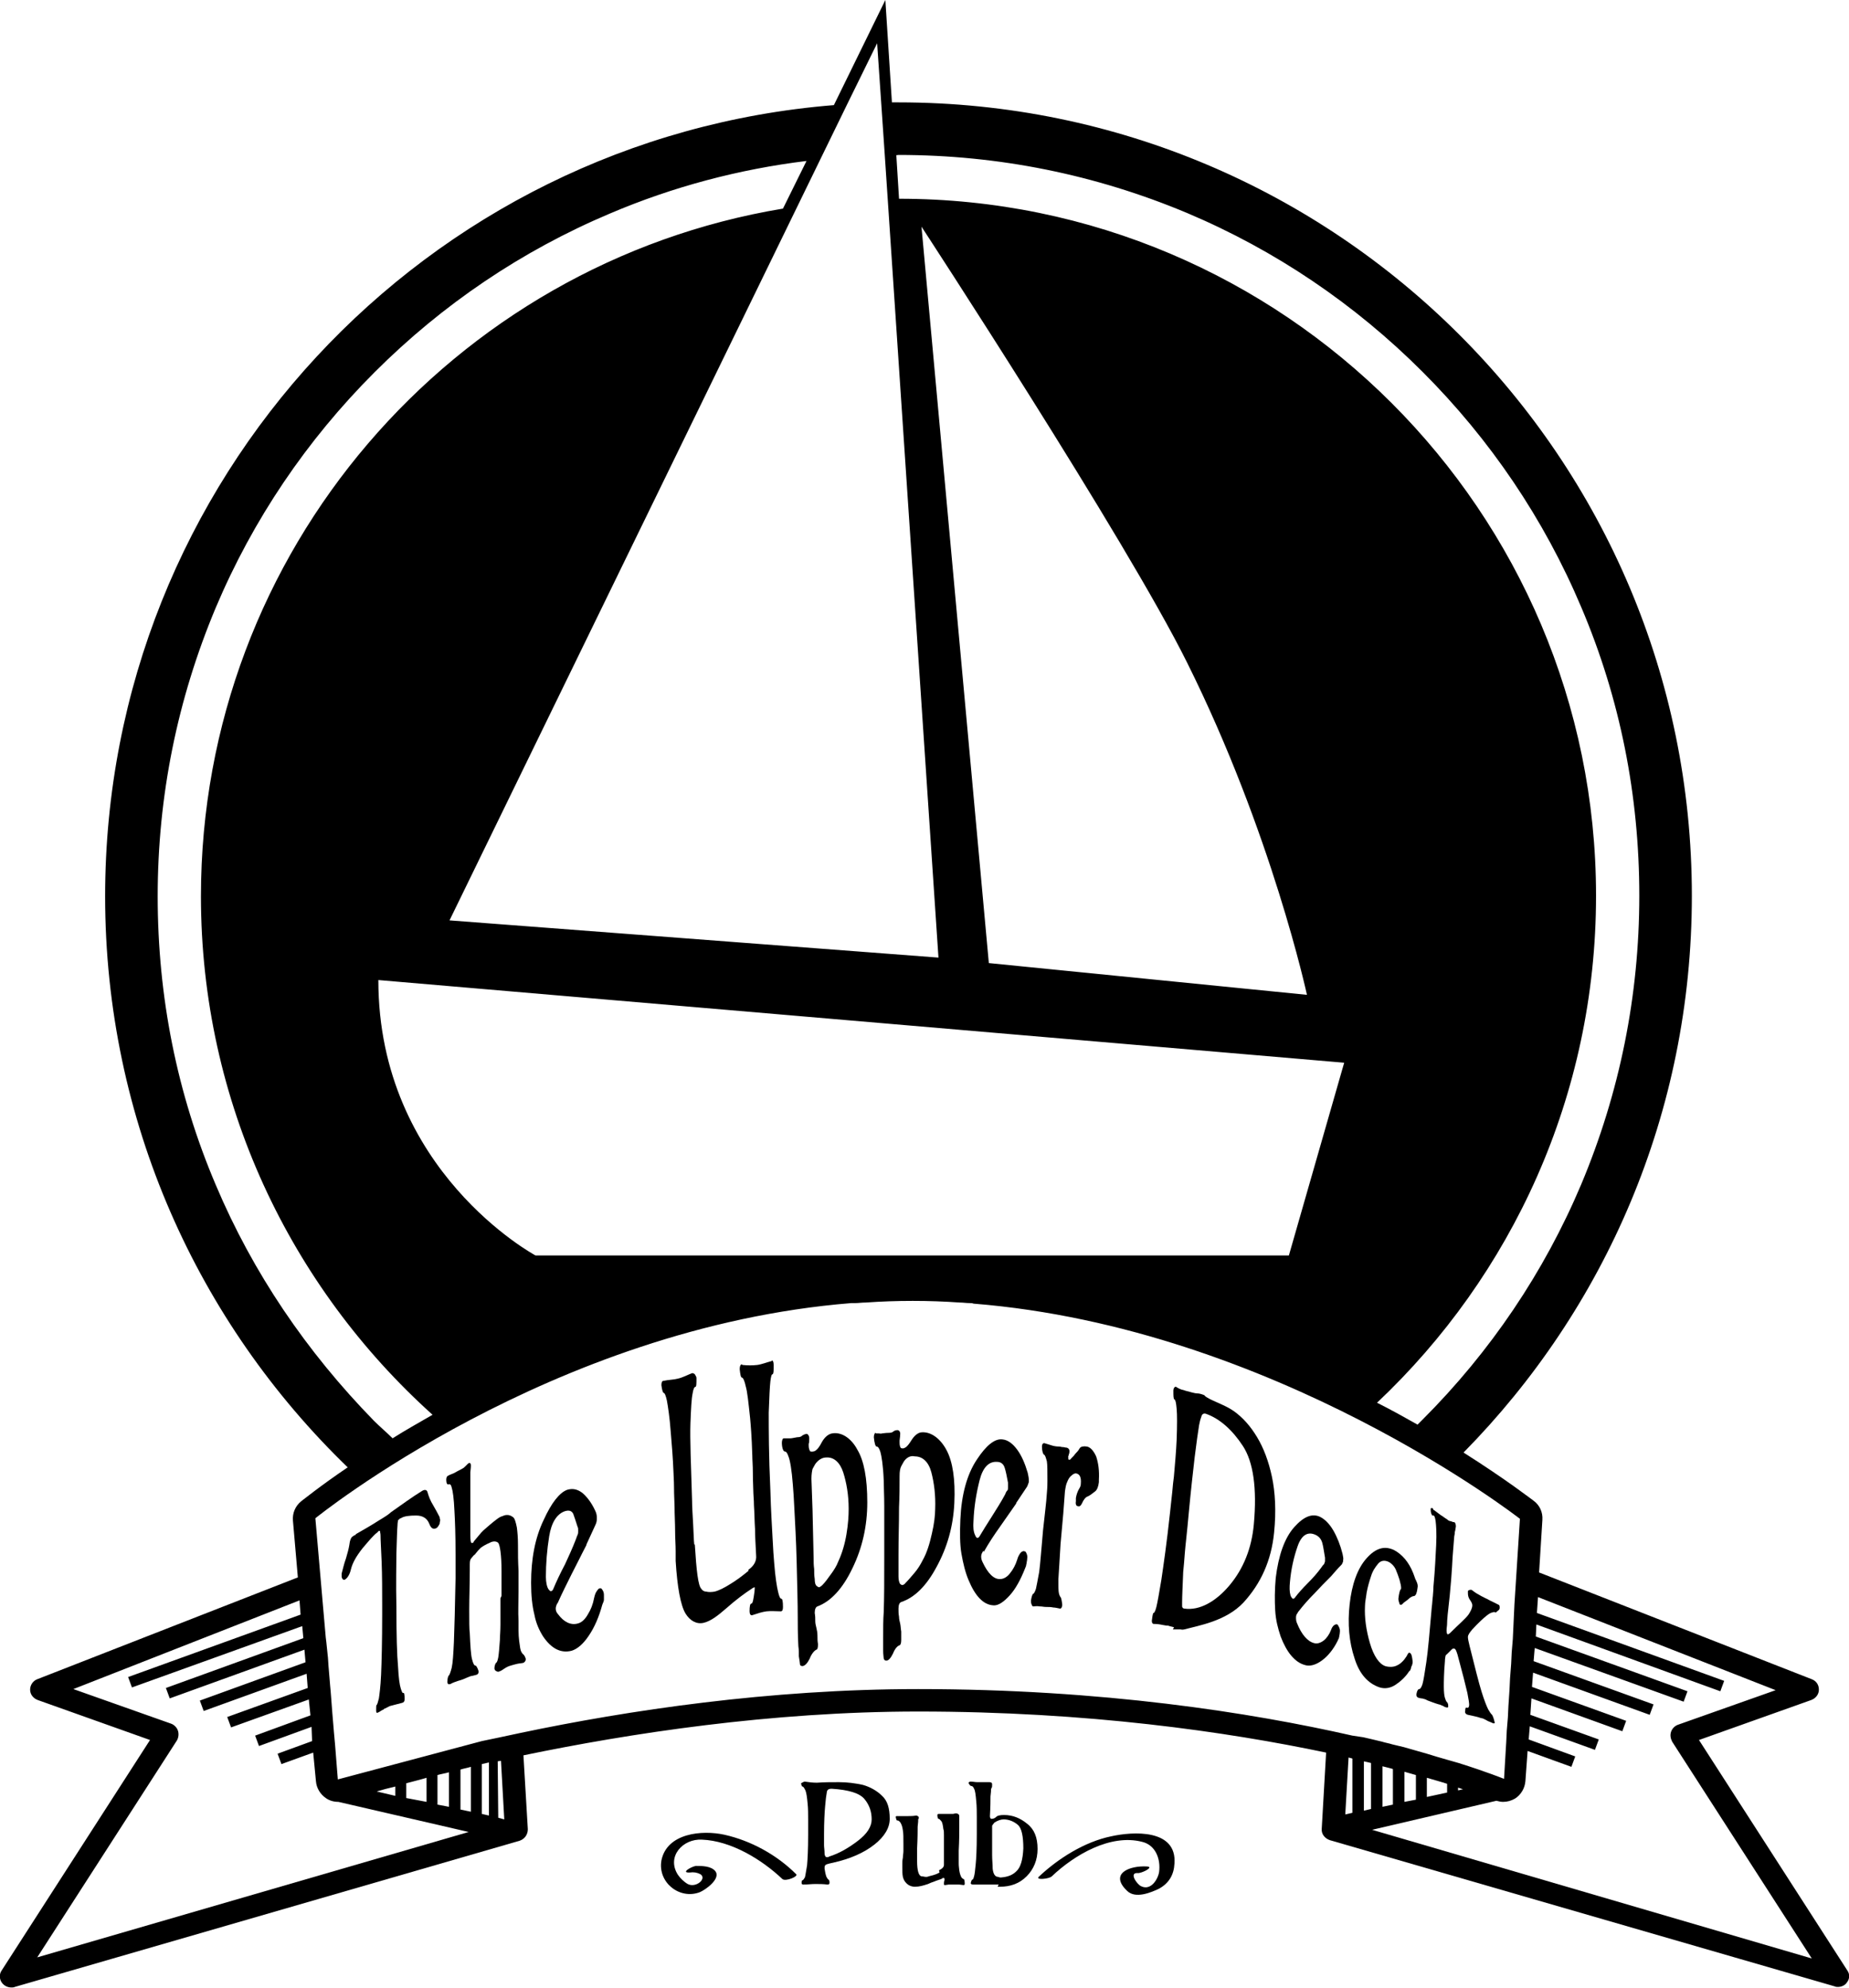 <?xml version="1.0" encoding="utf-8"?>
<!-- Generator: Adobe Illustrator 27.3.1, SVG Export Plug-In . SVG Version: 6.00 Build 0)  -->
<svg version="1.1" id="Capa_1" xmlns="http://www.w3.org/2000/svg" xmlns:xlink="http://www.w3.org/1999/xlink" x="0px" y="0px"
	 viewBox="0 0 337.7 363.1" style="enable-background:new 0 0 337.7 363.1;" xml:space="preserve">
<g>
	<g>
		<path d="M147,325.4c0.7,0.1,1.4,0.2,2.2,0.2c1.3-0.1,2.6-0.1,4-0.1c1.6,0,3,0.2,4.4,0.5c1.4,0.4,2.6,1.1,3.5,2
			c1,0.9,1.4,2.3,1.4,4.2c0,1.6-0.9,3.2-2.8,4.7c-1.9,1.5-4.4,2.6-7.5,3.3c-0.5,0.1-0.9,0.2-1.2,0.3c-0.3,0.1-0.4,0.3-0.4,0.6
			c0,0,0,0.1,0,0.1c0,0.1,0,0.1,0,0.1c0.1,0.7,0.2,1.1,0.3,1.4c0.1,0.2,0.2,0.4,0.3,0.5c0,0,0.1,0.1,0.1,0.1c0.1,0,0.1,0.1,0.1,0.1
			c0.1,0.1,0.1,0.3,0.1,0.5c0,0.2-0.1,0.3-0.4,0.3c-0.7-0.1-1.5-0.1-2.2-0.1c-0.7,0-1.4,0.1-2.2,0.1c-0.2,0-0.3-0.1-0.3-0.3
			c0-0.4,0.1-0.5,0.2-0.5c0.1,0,0.2-0.2,0.4-0.5c0.1-0.3,0.2-1.1,0.4-2.2c0.1-1.1,0.2-3,0.2-5.6c0-0.3,0-0.8,0-1.5
			c0-0.5,0-0.9,0-1.2c0-1.1,0-2.1-0.1-3c-0.1-1.1-0.2-1.9-0.4-2.4c-0.2-0.4-0.3-0.6-0.5-0.7c-0.2,0-0.2-0.2-0.3-0.6
			C146.7,325.5,146.8,325.4,147,325.4L147,325.4z M151.9,326.7c-0.4,0-0.6,0.1-0.7,0.2c-0.1,0.1-0.2,0.3-0.2,0.5
			c-0.1,0.5-0.2,1.3-0.3,2.5c-0.1,1.1-0.2,2.9-0.2,5.2v1.9c0,0.4,0.1,0.9,0.1,1.6c0,0.2,0.1,0.4,0.2,0.5c0,0.1,0.1,0.1,0.3,0.1
			c0.1,0,0.2,0,0.3-0.1c1.9-0.6,3.6-1.6,5.3-2.9c1.7-1.3,2.5-2.6,2.5-3.9c0-1.4-0.4-2.6-1.3-3.7C157,327.5,155,326.9,151.9,326.7
			L151.9,326.7z"/>
		<path d="M171.5,341.6c0.6-0.3,0.9-0.6,0.9-1v-1.1c0-0.2,0-0.6,0-1.1c0-0.1,0-0.3,0-0.5c0-1.3,0-2.2,0-2.7c0-0.5,0-0.9-0.1-1.1
			c-0.1-0.8-0.2-1.3-0.4-1.5c-0.2-0.2-0.3-0.4-0.5-0.4c-0.1,0-0.2-0.3-0.2-0.7c0-0.1,0.1-0.2,0.2-0.2c0.3,0,0.7,0,1,0h1
			c0.2,0,0.4,0,0.6,0c0.2,0,0.4-0.1,0.6-0.1c0.2,0,0.4,0.1,0.5,0.2c0.1,0.1,0.1,0.3,0.1,0.4c0,0.2,0,0.3,0,0.4c0,0.1,0,0.2,0,0.3
			c0,0.5,0,1,0,1.5c0,0.8,0,2.1-0.1,4c0,1.1,0,1.9,0,2.4c0,0.5,0.1,1,0.1,1.2c0.1,0.7,0.3,1.1,0.4,1.3c0.2,0.2,0.3,0.3,0.4,0.3
			c0.1,0,0.2,0.3,0.2,0.9c0,0.1-0.1,0.2-0.2,0.2c-0.2,0-0.6-0.1-1-0.1c-0.3,0-0.6,0-1,0c-0.3,0-0.6,0-0.7,0l-0.7,0.1
			c-0.2,0-0.2-0.1-0.2-0.2c0-0.2,0-0.4,0.1-0.7c0,0,0,0,0-0.1v-0.1c0-0.2-0.1-0.2-0.2-0.2c-0.1,0-0.2,0-0.2,0.1
			c-0.4,0.2-0.9,0.3-1.6,0.6c-0.3,0.1-0.6,0.2-1,0.4c-0.9,0.3-1.6,0.5-2.4,0.5c-0.7,0-1.3-0.3-1.7-0.8c-0.2-0.2-0.4-0.6-0.5-1
			c-0.1-0.5-0.1-1.1-0.1-1.8v-0.3v-0.3c0-0.3,0-0.6,0.1-1.1c0-0.4,0.1-0.8,0.1-1.2c0-0.2,0-0.5,0-0.7c0-0.3,0-0.6,0-0.6
			c0-1.1,0-2-0.1-2.5c-0.1-0.8-0.3-1.2-0.5-1.5c-0.2-0.2-0.3-0.3-0.5-0.3c-0.2,0-0.2-0.2-0.3-0.6c0-0.2,0.1-0.2,0.2-0.2
			c0,0,0.1,0,0.2,0c0.2,0,0.3,0,0.4,0c0,0,0.1,0,0.2,0c0.1,0,0.2,0,0.3,0c0.1,0,0.2,0,0.3,0c0.4,0,0.6,0,0.7,0c0.4,0,0.9,0,1.4-0.1
			c0.1,0,0.2,0,0.3,0.1c0.1,0.1,0.2,0.1,0.2,0.2c0,0.2,0,0.3,0,0.3c-0.1,0-0.1,0-0.1,0.1c0,0.2,0,0.6-0.1,1.3c0,0.7,0,2-0.1,4
			c0,0.7,0,1.3,0,1.9v0.4h0c0,1.8,0.3,2.7,0.8,2.8c0.3,0,0.6,0.1,0.7,0.1c0,0,0.1,0,0.2,0c0,0,0.1,0,0.1,0c0.3-0.1,0.7-0.2,1.1-0.3
			c0.3-0.1,0.7-0.2,1.2-0.5L171.5,341.6z"/>
		<path d="M182.4,344.2c0,0-0.2,0-0.4,0c-0.2,0-0.3,0-0.4,0c-0.1,0-0.2,0-0.4,0c-0.2,0-0.3,0-0.3,0c-0.1,0-0.3,0-0.4,0
			c-0.3,0-0.5,0-0.6,0c-0.5,0-0.8,0-1.1,0c-0.3,0-0.5,0-0.7,0c-0.1,0-0.3,0-0.4,0c-0.2,0-0.4-0.1-0.4-0.2c0,0,0-0.1,0-0.1
			c0.1-0.4,0.2-0.6,0.3-0.6c0.1,0,0.2-0.2,0.3-0.6c0.1-0.3,0.2-1.1,0.3-2.2c0.1-1,0.2-2.8,0.2-5.5c0-0.3,0-0.9,0-1.7
			c0-0.6,0-1,0-1.3c0-1.1,0-2.1-0.1-3c-0.1-1.2-0.2-2-0.4-2.3c-0.1-0.3-0.3-0.5-0.5-0.5c-0.2,0-0.3-0.2-0.5-0.5c0-0.1,0-0.2,0.1-0.2
			c0.1-0.1,0.2-0.1,0.3-0.1c0.4,0,0.8,0.1,1.2,0.1h1.2c0.2,0,0.4,0,0.5,0c0.1,0,0.3,0,0.5,0c0.3,0,0.5,0.1,0.5,0.4
			c0,0.4,0,0.6-0.1,0.6c0,0,0,0.1-0.1,0.3c0,0.2,0,0.6-0.1,1.3c0,0.7,0,1.8-0.1,3.6c0,0.3,0.1,0.5,0.3,0.5c0.4,0,0.7-0.2,0.9-0.4
			c0.2-0.2,0.7-0.3,1.4-0.3c1.6,0,3,0.6,4.2,1.6c1.3,1,1.9,2.5,1.9,4.6c0,2-0.7,3.7-2,5c-1.3,1.3-2.9,1.9-4.9,1.9h-0.4L182.4,344.2
			L182.4,344.2z M181.2,333.5c0,0,0,0.1,0,0.1c0,0.1,0,0.2,0,0.2v0.5v0.5c0,0.3,0,0.8,0,1.4c0,0.9,0,1.8,0,2.6
			c0,0.9,0.1,1.7,0.1,2.5c0.1,0.9,0.4,1.5,1,1.5l0.3,0.1c0.1,0,0.2,0,0.3,0c1.1-0.1,2-0.4,2.7-1.1c0.8-0.7,1.2-2.1,1.3-4.2
			c0-2.2-0.3-3.7-1-4.3c-0.7-0.6-1.6-1-2.6-1c-0.5,0-1.1,0.2-1.7,0.6C181.3,333.3,181.2,333.4,181.2,333.5z"/>
	</g>
	<g>
		<path d="M132.3,335.1c-4.1-0.9-10.5-0.3-11.5,4.7c-0.7,4,3.3,7.2,7,5.8c1-0.4,4-2.5,2.8-3.9c-0.8-0.9-2.4-0.9-3.5-0.9
			c-0.8,0.1-2.9,1.3-1.1,1.2c0.7-0.1,1.3,0,1.9,0.3c1.3,0.8-0.8,2.6-2.3,1.8c-0.7-0.4-1.4-1.1-1.8-1.7c-2.1-3.3,0.9-6.6,4.4-6.4
			c5.3,0.2,10.9,3.6,14.7,7.2c0.6,0.5,3-0.5,2.5-0.9C141.9,338.8,137.2,336.2,132.3,335.1z"/>
		<path d="M202.9,335.4c-4.8,1-9.6,4-13.2,7.4c-0.6,0.6,1.9,0.4,2.4-0.1c4.1-3.9,10.7-7.8,16.5-6.3c2.5,0.6,3.4,3.2,3.1,5.5
			c-0.2,1.3-1.5,3.5-3.3,2.6c-0.7-0.3-2.3-2.5-0.6-2.4c0.6,0.1,3.1-1.1,1.7-1.2c-3.2-0.2-7,1.3-3.6,4.5c1.5,1.4,4.2,0.3,5.7-0.4
			c1.9-1,2.8-2.6,2.9-4.6C215,334,206.9,334.5,202.9,335.4z"/>
	</g>
	<g>
		<g>
			<path d="M65,280.2c1.4-0.8,2.8-1.6,4.2-2.5c1-0.6,1.8-1.1,2.2-1.5c2-1.4,3.9-2.8,5.7-3.9c0.5-0.3,0.9-0.2,1,0.3
				c0.2,0.7,0.5,1.5,1,2.3c0.4,0.7,0.8,1.4,1.2,2.2c0,0,0,0,0,0.1c0,0.2,0.1,0.3,0.1,0.4c0,0.2-0.1,0.4-0.1,0.7
				c-0.2,0.4-0.4,0.7-0.6,0.8c-0.6,0.3-1,0-1.3-0.8c-0.4-1-1.2-1.5-2.4-1.5c-1.2,0-2.2,0.1-2.8,0.5c0,0-0.1,0-0.2,0.1
				c-0.1,0-0.1,0.1-0.1,0.1c-0.1,0.1-0.2,0.1-0.2,0.2c0,0.1-0.1,0.4-0.1,0.9c-0.1,1-0.1,2.7-0.2,5.1c0,2.1-0.1,5.3,0,9.8
				c0,5.1,0.1,8.8,0.3,10.9c0.1,2.1,0.3,3.4,0.5,4c0.2,0.6,0.3,0.9,0.5,0.8c0.1-0.1,0.2,0.3,0.2,1.1c0,0.4-0.1,0.6-0.4,0.7
				c-0.7,0.2-1.6,0.4-2.3,0.6c-0.2,0.1-0.6,0.3-1,0.5c-0.1,0-0.1,0-0.1,0.1c-0.5,0.2-0.8,0.5-1.1,0.6c-0.2,0.1-0.3,0-0.3-0.4
				c0-0.6,0-1,0.1-1c0.1-0.1,0.2-0.4,0.4-1.2c0.1-0.7,0.3-2.1,0.4-4.3c0.1-2.3,0.2-6,0.2-11c0-0.4,0-1.1,0-1.9c0-2.5,0-5.2-0.1-7.8
				c-0.1-2.4-0.2-4-0.2-4.8c0-0.3-0.1-0.6-0.1-0.8c0,0-0.1,0-0.2,0c0,0-0.1,0-0.1,0.1c-0.1,0.1-0.1,0.1-0.2,0.2
				c-0.7,0.5-1.6,1.6-2.7,2.9c-1.1,1.4-1.8,2.6-2.1,3.8c-0.2,0.9-0.6,1.6-1.1,1.9c0,0,0,0,0,0c-0.2,0.1-0.4,0-0.5-0.2
				c-0.1-0.2-0.1-0.3-0.1-0.4c0-0.2,0-0.3,0-0.5c0.2-0.7,0.4-1.7,0.8-2.8c0.3-1,0.5-1.8,0.6-2.4c0.1-0.9,0.3-1.3,0.5-1.5
				c0.3-0.2,0.4-0.3,0.7-0.4c0,0,0,0,0,0c0,0,0,0,0,0C65,280.1,65,280.2,65,280.2z"/>
			<path d="M91.6,291.4C91.6,291.4,91.6,291.4,91.6,291.4C91.6,291.4,91.6,291.4,91.6,291.4C91.6,291.4,91.6,291.3,91.6,291.4
				C91.6,291.3,91.6,291.3,91.6,291.4c0-0.2,0-0.2,0-0.2c0,0,0,0,0,0c0-0.2,0-0.2,0-0.4c0-0.2,0-0.3,0-0.4c0-0.9,0-2,0-3.4
				c0-3.1-0.3-4.8-0.6-5.2c-0.3-0.3-0.9-0.4-1.6,0c-0.7,0.3-1.2,0.6-1.6,0.9c-0.3,0.3-0.6,0.6-0.9,1c-0.1,0.2-0.3,0.3-0.4,0.4
				c-0.2,0.2-0.3,0.4-0.5,0.6c-0.2,0.3-0.2,0.7-0.2,1.4c0,0.1,0,0.2,0,0.3c0,0.1,0,0.2,0,0.3c0,2.8-0.1,5.2-0.1,7.2
				c0,2.2,0,3.7,0.1,4.4c0.1,2.3,0.2,3.9,0.4,4.7c0.2,0.8,0.4,1.2,0.6,1.2c0.2,0,0.4,0.4,0.6,1c0,0.1,0,0.1,0,0.1c0,0.1,0,0.1,0,0.1
				c0,0.2-0.1,0.4-0.4,0.5c-0.1,0-0.3,0.1-0.4,0.1c-0.3,0.1-0.6,0.1-0.8,0.2c-0.3,0.1-0.7,0.3-1.2,0.5c-0.5,0.2-1,0.3-1.2,0.4
				c-0.3,0.1-0.6,0.2-0.8,0.3c-0.2,0.1-0.3,0.2-0.5,0.2c-0.2,0.1-0.4-0.1-0.4-0.4c0-0.7,0.2-1.2,0.3-1.2c0.1-0.1,0.3-0.6,0.5-1.4
				c0.2-0.9,0.3-2.5,0.4-4.7c0.1-2.5,0.2-6.4,0.3-11.6c0-0.8,0-1.6,0-2.4c0-1.1,0-1.8,0-2c0-3.6-0.1-6.2-0.2-7.9
				c-0.1-2.3-0.3-3.7-0.5-4.3c-0.1-0.5-0.3-0.7-0.6-0.6c-0.2,0.1-0.4-0.2-0.4-0.8c0-0.4,0.1-0.7,0.4-0.8c0.3-0.2,0.8-0.3,1.3-0.6
				c0.5-0.3,0.8-0.4,1.3-0.7c0.2-0.1,0.4-0.3,0.5-0.4c0.1-0.1,0.3-0.3,0.5-0.5c0.3-0.2,0.5-0.1,0.5,0.4c0,0.5-0.1,1-0.1,1.2
				c0,0.1,0,0.4,0,0.7c0,0.9,0,1.9,0,2.8c0,0.8,0,2,0,3.5c0,2,0,3.6,0,4.5c0,0.9,0.1,1.4,0.2,1.4c0,0,0.1,0,0.1,0c0.1,0,0.1,0,0.1,0
				c0.1,0,0.2-0.1,0.2-0.2c0.2-0.3,0.5-0.6,0.9-1.1c0.3-0.4,0.6-0.7,0.9-1c0.8-0.7,1.6-1.4,2.4-2c0.4-0.3,0.7-0.5,1.1-0.6
				c0.4-0.2,0.7-0.2,0.8-0.2c0.4,0,0.7,0.1,1.1,0.4c0.3,0.2,0.5,0.9,0.7,1.9c0.1,0.8,0.2,1.8,0.2,3.2c0,1.9,0,2.8,0.1,4.7
				c0,0.4,0,0.5,0,0.9c0,0.3,0,0.5,0,0.8c0,0.4,0,0.5,0,0.9c0,0.5,0,0.8,0,0.9c0,0.1,0,0.1,0,0.2c0,0.1,0,0.1,0,0.1c0,0,0,0,0,0
				c0,1.9-0.1,3.7,0,5.3c0,0.3,0,0.6,0,1.1c0,0.4,0,0.6,0,0.7c0,1.4,0.2,2.5,0.3,3.2c0.1,0.6,0.3,0.9,0.5,1.1
				c0.2,0.1,0.4,0.5,0.5,0.8c0.1,0.4-0.2,0.7-0.4,0.8c-0.4,0.1-0.8,0.1-1.2,0.2c-0.5,0.1-0.7,0.2-1.1,0.3c-0.4,0.1-0.8,0.3-1.1,0.5
				c-0.3,0.2-0.7,0.5-1.1,0.6c-0.1,0.1-0.3,0-0.5-0.1c-0.2-0.1-0.3-0.3-0.3-0.5c0-0.5,0.2-0.9,0.3-1c0.2-0.1,0.3-0.5,0.4-1
				c0.1-0.6,0.2-1.7,0.3-3.2c0-0.7,0.1-1.6,0.1-2.8c0-1.2,0-2.8,0-4.8C91.6,291.5,91.6,291.5,91.6,291.4z"/>
			<path d="M101.8,292.8c-0.2,0.4-0.3,0.7-0.3,1c0,0.3,0.1,0.7,0.4,1c1.1,1.5,2.4,2.1,3.7,1.7c0.7-0.2,1.3-0.8,1.8-1.7
				c0.5-0.8,0.9-1.8,1.1-2.9c0.1-0.4,0.2-0.9,0.5-1.3c0.2-0.3,0.4-0.5,0.5-0.5c0.1,0,0.2,0,0.3,0c0.2,0.2,0.5,0.6,0.5,1.2
				c0,0.3,0,0.6,0,0.8c0,0.1,0,0.3-0.1,0.5c-0.1,0.2-0.1,0.3-0.2,0.5c-0.6,2.2-1.4,4.1-2.5,5.7c-1,1.5-2.1,2.4-3.1,2.7
				c-2,0.5-3.7-0.4-5.2-2.6c-0.7-1.1-1.3-2.4-1.6-4c-0.4-1.6-0.6-3.5-0.6-5.8c0-4.3,0.7-8.2,2.3-11.5c1.4-3.1,2.9-5,4.3-5.5
				c1-0.3,1.9-0.1,2.8,0.6c0.8,0.7,1.6,1.7,2.3,3.2c0.2,0.4,0.3,0.8,0.3,1.2c0,0.1,0,0.1,0,0.2c0,0.1,0,0.1,0,0.2
				c0,0.3-0.1,0.7-0.2,0.9c-0.7,1.5-1,2.2-1.7,3.7c0,0,0,0,0,0.1c-1.1,2.1-1.6,3.2-2.7,5.3c-0.9,1.8-1.8,3.6-2.6,5.4
				C101.8,292.7,101.8,292.7,101.8,292.8z M105.2,281.1c0.1-0.3,0.2-0.6,0.3-0.8c0.1-0.2,0.1-0.4,0.1-0.7c0-0.3,0-0.6-0.1-0.7
				c-0.3-1-0.6-1.8-0.8-2.4c-0.3-0.6-0.8-0.7-1.5-0.5c-1.5,0.5-2.5,2.1-2.9,4.6c-0.4,2.5-0.6,5-0.6,7.4c0,1,0.2,1.9,0.5,2.3
				c0.2,0.2,0.3,0.4,0.5,0.3c0.1,0,0.3-0.2,0.4-0.5c0.5-1.2,1.2-2.7,2.1-4.4C103.8,284.4,104.5,282.9,105.2,281.1
				C105.1,281.2,105.1,281.1,105.2,281.1z"/>
			<path d="M136.7,286.7c1-0.7,1.5-1.6,1.4-2.6c-0.1-2-0.2-3.6-0.2-4.8c-0.1-1.5-0.1-3-0.2-4.4c0-1-0.1-1.7-0.1-2.1
				c0-0.8-0.1-2.1-0.1-3.9c0-1.3-0.1-2.3-0.1-3.1c-0.1-3.4-0.3-5.7-0.4-6.8c-0.3-2.8-0.5-4.8-0.8-5.8c-0.2-1-0.5-1.6-0.7-1.6
				c-0.2,0-0.3-0.6-0.4-1.5c0-0.5,0.1-0.8,0.3-0.9c0,0,0,0,0.1,0c0,0,0,0,0.1,0.1c1,0.1,1.8,0.1,2.7,0c0.8-0.1,1.8-0.5,2.6-0.7
				c0,0,0.1-0.1,0.1-0.1c0.1-0.1,0.3,0.2,0.3,0.8c0,1.1,0,1.6-0.2,1.7c-0.2,0-0.3,0.5-0.4,1.3c-0.1,0.9-0.2,2.8-0.3,5.7
				c0,3,0,7.8,0.3,14.2c0.1,3.8,0.3,6.7,0.4,8.7c0.1,2,0.2,3.5,0.3,4.6c0.2,2.6,0.5,4.4,0.7,5.2c0.2,0.9,0.4,1.3,0.6,1.3
				c0.2,0,0.3,0.5,0.3,1.5c0,0.5-0.1,0.8-0.4,0.8c-0.8,0-1.8-0.1-2.6,0c-0.8,0.1-1.7,0.4-2.6,0.7c-0.3,0.1-0.5-0.2-0.5-0.7
				c0-0.9,0.1-1.4,0.3-1.4c0.3,0,0.4-0.8,0.6-2.2c0-0.3,0.1-0.8,0-0.8c0,0-0.3,0.1-0.4,0.2c-1.4,0.9-3,2.1-4.7,3.6
				c-1.6,1.4-2.9,2.4-4.2,2.7c-1.3,0.3-2.5-0.4-3.3-1.7c-0.9-1.5-1.5-4.8-1.8-9.6c0-0.4,0-0.5,0-0.9c0-0.4,0-0.5,0-0.9c0,0,0,0,0,0
				c0-1.1-0.1-2.4-0.1-3.7c0-1.4-0.1-2.9-0.1-4.4c0-0.7-0.1-2-0.1-3.6c0-1.2-0.1-2.2-0.1-2.8c-0.1-2.5-0.3-5-0.5-7.3
				c-0.2-2.7-0.5-4.6-0.7-5.7c-0.2-0.9-0.4-1.4-0.6-1.4c-0.1,0-0.3-0.5-0.4-1.4c0-0.5,0.1-0.8,0.4-0.8c0.9-0.2,1.9-0.2,2.6-0.4
				c0.9-0.2,1.8-0.7,2.6-1c0.1,0,0.3,0,0.5,0.2c0.2,0.3,0.3,0.5,0.3,0.7c0,1,0,1.6-0.2,1.6c-0.2,0-0.4,0.5-0.5,1.2
				c-0.2,0.9-0.3,2.8-0.4,5.5c-0.1,2.8,0.1,7.6,0.3,14.1c0,1.1,0.1,2.5,0.2,4.4c0.1,1.7,0.1,2.8,0.2,3.6c0,0,0,0,0.1,0
				c0.3,4.8,0.6,7.5,1.2,8.1c0.2,0.3,0.5,0.5,0.9,0.5c0.4,0.1,0.9,0.1,1.5,0c0.8-0.2,1.8-0.7,2.9-1.4c1-0.6,2.1-1.4,3.3-2.4
				C136.7,286.6,136.7,286.6,136.7,286.7z"/>
			<path d="M149,264.9c0.3-0.2,0.7-0.7,1.1-1.5c0.5-0.9,1.2-1.5,1.9-1.6c1.7-0.3,3.5,0.9,4.6,3c1.2,2,1.8,5.2,1.8,9.6
				c0,4.3-0.9,8.3-2.7,12c-1.8,3.8-4,6.1-6.4,7c-0.3,0.1-0.5,0.5-0.5,1.2c0.1,0.6,0.1,0.9,0.1,1.5c0,0.4,0.1,0.8,0.2,1.2
				c0.1,0.4,0.2,0.9,0.2,1.5c0,0.6,0,0.9,0.1,1.5c0,0.6-0.1,1-0.3,1c-0.4,0.2-0.9,0.8-1.2,1.6c-0.4,0.8-0.8,1.3-1.3,1.4
				c-0.3,0-0.5-0.1-0.5-0.4c0-0.2-0.1-0.7-0.2-1.4c0-0.1,0-0.4,0-0.9c0-0.4-0.1-0.8-0.1-1.2c-0.1-2-0.1-3.6-0.1-4.9
				c0-2.6-0.1-6.1-0.2-10.3c-0.1-4.1-0.3-7.2-0.4-9.3c-0.1-2.1-0.2-3.7-0.3-4.8c-0.2-2.6-0.5-4.4-0.8-5.1c-0.2-0.6-0.4-0.9-0.7-0.9
				c-0.2,0-0.5-0.6-0.5-1.6c0-0.5,0.2-0.8,0.3-0.8c0,0,0.1,0,0.1,0c0.1,0,0.2,0,0.4,0c0.3,0,0.5,0,0.8,0c0.2,0,0.6-0.1,1.2-0.2
				c0.4,0,0.7-0.1,0.8-0.2c0.1-0.1,0.4-0.3,0.8-0.4c0.3-0.1,0.6,0.3,0.6,0.8c0,0.4,0,0.8-0.1,1c0,0.1,0,0.3,0,0.4
				c0,0.5,0.2,0.9,0.3,1C148.6,265.2,148.9,265,149,264.9C149,264.9,149,264.9,149,264.9z M148.9,267.4c-0.1,0.2-0.3,0.5-0.5,0.9
				c-0.1,0.4-0.2,1-0.2,1.8c0.1,2.3,0.1,3.4,0.2,5.7c0.1,3.5,0.1,5.3,0.2,8.8c0,0.8,0,1.2,0.1,2c0,0.7,0,1.1,0.1,1.8
				c0,0.6,0.1,1.1,0.4,1.3c0.1,0.1,0.3,0.2,0.4,0.2c0.1,0,0.4-0.2,0.6-0.4c0.5-0.5,1-1.2,1.5-1.9c0.6-0.8,1.1-1.6,1.4-2.4
				c0.7-1.5,1.2-3.2,1.5-5c0.3-1.8,0.4-3.3,0.4-4.6c0-2.6-0.4-4.8-1-6.7c-0.6-1.8-1.7-2.8-3.1-2.7
				C150.1,266.2,149.4,266.7,148.9,267.4C148.9,267.4,148.9,267.4,148.9,267.4z"/>
			<path d="M165.3,264.4c0.3-0.1,0.7-0.6,1.2-1.4c0.5-0.8,1.2-1.4,1.9-1.4c1.7-0.1,3.4,1.2,4.5,3.3c1.1,2.1,1.6,5.3,1.4,9.6
				c-0.2,4.3-1.3,8.1-3.2,11.6c-1.9,3.6-4.1,5.7-6.5,6.5c-0.3,0.1-0.5,0.5-0.5,1.2c0,0.6,0,0.9,0.1,1.5c0,0.4,0.1,0.8,0.2,1.2
				c0.1,0.4,0.1,0.9,0.2,1.5c0,0.6,0,0.9,0,1.5c0,0.6-0.1,0.9-0.3,1c-0.4,0.1-0.9,0.7-1.2,1.5c-0.4,0.8-0.8,1.3-1.2,1.3
				c-0.3,0-0.4-0.1-0.5-0.4c0-0.2-0.1-0.7-0.1-1.4c0-0.1,0-0.4,0-0.9c0-0.4,0-0.8,0-1.2c0-2,0-3.6,0.1-4.9c0.1-2.6,0.1-6,0.1-10.2
				c0-4.1,0-7.1,0-9.2c0-2.1-0.1-3.7-0.1-4.8c-0.1-2.6-0.4-4.4-0.6-5.1c-0.2-0.6-0.4-1-0.7-1c-0.2,0-0.4-0.6-0.5-1.7
				c0-0.5,0.2-0.8,0.3-0.8c0,0,0.1,0.1,0.1,0.1c0.1,0,0.2,0,0.4,0c0.3,0,0.5,0.1,0.7,0c0.2,0,0.6-0.1,1.2-0.1c0.4,0,0.7-0.1,0.8-0.2
				c0.1-0.1,0.4-0.3,0.8-0.3c0.3,0,0.6,0.3,0.5,0.9c0,0.4-0.1,0.8-0.1,1c0,0.1,0,0.3,0,0.4c0,0.5,0.1,0.9,0.3,1
				C164.9,264.6,165.2,264.5,165.3,264.4C165.3,264.4,165.3,264.4,165.3,264.4z M165.1,266.9c-0.1,0.2-0.3,0.5-0.5,0.9
				c-0.2,0.4-0.3,0.9-0.3,1.8c0,2.3,0,3.4-0.1,5.7c0,3.5-0.1,5.2-0.1,8.8c0,0.8,0,1.2,0,2c0,0.7,0,1.1,0,1.8c0,0.6,0.1,1.1,0.3,1.4
				c0.1,0.1,0.3,0.2,0.4,0.2c0.1,0,0.4-0.1,0.6-0.4c0.5-0.5,1-1.1,1.6-1.8c0.6-0.7,1.1-1.5,1.5-2.3c0.8-1.4,1.3-3.1,1.7-4.9
				c0.4-1.7,0.6-3.3,0.6-4.5c0.1-2.5-0.2-4.8-0.7-6.7c-0.5-1.9-1.6-2.9-3-2.9C166.3,265.8,165.6,266.2,165.1,266.9
				C165.1,266.9,165.1,266.9,165.1,266.9z"/>
			<path d="M179.5,283.4c-0.2,0.3-0.3,0.6-0.3,0.9c0,0.4,0.1,0.7,0.3,1.1c0.9,1.9,2,3.1,3.2,3c0.6,0,1.3-0.4,1.8-1.1
				c0.5-0.6,1-1.5,1.3-2.5c0.1-0.4,0.3-0.8,0.6-1.2c0.2-0.2,0.4-0.3,0.6-0.3c0.1,0,0.2,0.1,0.3,0.1c0.2,0.3,0.4,0.7,0.3,1.3
				c0,0.3-0.1,0.6-0.1,0.8c0,0.1-0.1,0.3-0.1,0.5c-0.1,0.2-0.1,0.3-0.2,0.5c-0.8,2-1.7,3.7-2.8,4.9c-1.1,1.2-2.1,1.9-3,1.8
				c-1.8-0.1-3.3-1.7-4.5-4.6c-0.6-1.4-1-3.1-1.3-4.8s-0.3-3.9-0.2-6.3c0.2-4.5,1.2-8.2,3-10.9c1.7-2.6,3.3-3.9,4.7-3.7
				c1,0.1,1.9,0.8,2.7,1.9c0.8,1.1,1.4,2.5,1.9,4.2c0.1,0.5,0.2,0.9,0.2,1.3c0,0.1,0,0.1,0,0.2c0,0.1,0,0.1,0,0.2
				c-0.1,0.3-0.2,0.6-0.3,0.8c-0.8,1.2-1.2,1.8-2,3c0,0,0,0,0,0.1c-1.2,1.7-1.8,2.6-3,4.3c-1,1.4-2,2.9-2.9,4.5
				C179.5,283.2,179.5,283.3,179.5,283.4z M183.6,272.9c0.1-0.3,0.2-0.5,0.4-0.7c0.1-0.1,0.1-0.3,0.1-0.6c0-0.3,0-0.6,0-0.8
				c-0.2-1.1-0.4-2.1-0.6-2.7c-0.2-0.7-0.7-1.1-1.4-1.1c-1.5-0.1-2.6,1-3.2,3.4c-0.6,2.4-1,4.8-1.1,7.4c-0.1,1.1,0,2,0.3,2.6
				c0.1,0.3,0.3,0.5,0.4,0.5c0.1,0,0.3-0.1,0.4-0.3c0.6-1,1.4-2.3,2.3-3.7C182,275.6,182.8,274.4,183.6,272.9
				C183.6,272.9,183.6,272.9,183.6,272.9z"/>
			<path d="M200.7,270.3c0,0,0,0.1,0,0.1c0,0,0,0.1,0,0.1c0,0.1,0,0.1,0,0.2c-0.1,0.8-0.3,1.4-0.7,1.7c-0.5,0.4-0.9,0.7-1.3,0.9
				c-0.4,0.1-0.8,0.6-1.1,1.3c-0.2,0.4-0.4,0.6-0.7,0.5c-0.3,0-0.5-0.3-0.4-0.9c0-0.2,0-0.3,0-0.6c0.1-0.6,0.3-1.2,0.6-1.7
				c0.2-0.3,0.3-0.6,0.3-0.9c0.1-1.2-0.2-1.8-0.9-1.9c-0.2,0-0.5,0.1-0.8,0.4c-0.4,0.3-0.6,0.7-0.8,1.2c-0.2,0.4-0.3,1-0.4,1.7
				c-0.1,1.6-0.2,2.4-0.3,4c-0.2,2.3-0.3,3.4-0.5,5.6c-0.2,3.1-0.3,5.2-0.4,6.5c0,1.2,0,2.1,0.1,2.5c0.1,0.4,0.2,0.6,0.3,0.7
				c0.1,0.1,0.2,0.5,0.3,1.3c0,0.1,0,0.1,0,0.2c0,0.2-0.1,0.3-0.1,0.4c-0.1,0.2-0.3,0.2-0.3,0.2c-0.5-0.1-0.9-0.2-1.2-0.2
				c-0.5-0.1-0.8-0.1-1.3-0.1c-0.5,0-0.7-0.1-1.2-0.1c-0.5-0.1-1,0-1.2,0c-0.1,0-0.2-0.1-0.3-0.4c-0.1-0.2-0.1-0.4-0.1-0.7
				c0.1-0.7,0.3-1.2,0.4-1.2c0.1,0,0.3-0.3,0.5-0.9c0.1-0.4,0.3-1.5,0.6-3.1c0.2-1.5,0.4-4.2,0.7-7.6c0.3-2.8,0.6-5.1,0.7-6.8
				c0.1-1.1,0.1-1.8,0.1-2.2c0-1.7,0-3-0.1-3.6c-0.2-0.7-0.3-1.1-0.5-1.2c-0.2-0.1-0.4-0.7-0.4-1.5c0-0.4,0.2-0.7,0.5-0.6
				c0.3,0.1,0.7,0.2,1.3,0.4c0.3,0.1,0.8,0.2,1.3,0.2c0.3,0,0.4,0.1,0.7,0.1c0.3,0,0.4,0.1,0.7,0.1c0.4,0.1,0.6,0.4,0.5,0.9
				c0,0.1,0,0.2-0.1,0.3c0,0.2,0,0.3-0.1,0.3c0,0.5,0,0.7,0.1,0.7c0.1,0,0.2,0,0.2,0c0.1,0,0.2-0.2,0.3-0.3c0.1-0.1,0.2-0.2,0.4-0.4
				c0.1-0.1,0.2-0.3,0.5-0.6c0.3-0.3,0.5-0.6,0.6-0.8c0.2-0.3,0.7-0.4,1.3-0.3c0.6,0.1,1.2,0.7,1.7,1.8
				C200.6,267.2,200.8,268.6,200.7,270.3C200.7,270.3,200.7,270.3,200.7,270.3z"/>
			<path d="M214.4,297.2c-0.3-0.1-0.5-0.1-0.8-0.2c-0.2-0.1-0.4-0.1-0.6-0.1c-0.5-0.1-0.7-0.1-1.1-0.2c-0.6-0.1-1-0.1-1.2-0.1
				c-0.2,0-0.4-0.3-0.3-0.8c0.1-0.8,0.2-1.3,0.3-1.2c0.1,0,0.3-0.3,0.5-1.1c0.2-0.8,0.5-2.5,0.9-4.9c0.4-2.7,1-6.8,1.6-12.4
				c0.1-0.8,0.2-2,0.4-3.7c0.1-1.2,0.2-2.1,0.3-2.8c0.2-2.3,0.4-4.5,0.5-6.7c0.1-2.7,0.1-4.7,0-5.7c-0.1-1.1-0.2-1.6-0.4-1.7
				c-0.2-0.1-0.2-0.7-0.2-1.6c0-0.5,0.3-0.8,0.5-0.7c0.3,0.2,0.8,0.5,1.4,0.6c0.5,0.2,0.8,0.2,1.4,0.4c0.4,0.1,0.8,0.2,1.1,0.2
				c0.3,0,0.7,0.1,1.2,0.3c0.1,0,0.1,0.1,0.1,0.1c0.8,0.8,3.6,1.6,5.3,2.8c1.7,1.2,3.1,2.8,4.3,4.8c1.2,2,2.1,4.4,2.7,7.2
				c0.6,2.8,0.8,6.3,0.4,10.2c-0.5,5.1-2.4,9.3-5.6,12.8c-3.2,3.4-8.2,4.2-10.8,4.9c0,0-0.3,0.1-0.7,0c-0.1,0-0.2,0-0.4,0
				c-0.6,0-0.9,0-1,0C214.4,297.3,214.4,297.3,214.4,297.2z M219,260.3c-0.2,1.3-0.5,3.3-0.8,5.8c-0.3,2.6-0.7,6.1-1.1,10.4
				c-0.3,3.4-0.6,5.8-0.7,7.1c-0.1,1.4-0.2,2.5-0.3,3.5c-0.1,2.5-0.2,4.4-0.2,5.6c0,0,0,0.1,0,0.2c0,0.3,0,0.5,0,0.5
				c0,0.2,0.2,0.4,0.4,0.4c2.8,0.4,5.8-1.3,8.3-4.3c2.5-3,4-6.7,4.4-11.1c0.6-6.6-0.1-11.4-2-14.3c-1.9-2.9-4.2-5-6.8-5.9
				c-0.4-0.1-0.7,0.1-0.8,0.6C219.2,259.3,219.1,259.8,219,260.3C219,260.3,219,260.3,219,260.3z"/>
			<path d="M237,294.6c-0.2,0.2-0.3,0.5-0.3,0.8c0,0.3,0,0.7,0.2,1.1c0.8,2,1.9,3.3,3.1,3.6c0.6,0.2,1.3-0.1,1.8-0.5
				c0.5-0.4,1-1.1,1.3-1.9c0.1-0.3,0.3-0.7,0.6-0.9c0.2-0.1,0.4-0.2,0.5-0.1c0.1,0,0.2,0.1,0.2,0.2c0.2,0.3,0.4,0.7,0.3,1.3
				c0,0.3-0.1,0.5-0.1,0.7c0,0.1-0.1,0.3-0.1,0.4c-0.1,0.1-0.1,0.2-0.2,0.4c-0.8,1.6-1.8,2.8-2.9,3.6c-1.1,0.8-2.2,1.1-3.1,0.8
				c-1.8-0.5-3.3-2.3-4.4-5.2c-0.5-1.5-0.9-3-1-4.8c-0.1-1.7-0.1-3.7,0.1-5.9c0.5-4.1,1.6-7.3,3.4-9.3c1.7-1.9,3.2-2.5,4.6-1.9
				c0.9,0.4,1.8,1.3,2.5,2.5c0.7,1.2,1.3,2.7,1.7,4.3c0.1,0.5,0.2,0.9,0.1,1.2c0,0.1,0,0.1,0,0.1c0,0.1,0,0.1,0,0.1
				c-0.1,0.3-0.2,0.5-0.3,0.6c-0.8,0.8-1.2,1.3-1.9,2.1c0,0,0,0,0,0c-1.2,1.2-1.8,1.8-3,3.1c-1,1-2,2.1-3,3.4
				C237,294.5,237,294.6,237,294.6z M241.4,286.2c0.1-0.2,0.3-0.4,0.4-0.5c0.1-0.1,0.1-0.3,0.2-0.5c0-0.3,0-0.5,0-0.7
				c-0.2-1.1-0.3-2-0.5-2.7c-0.2-0.7-0.6-1.2-1.3-1.5c-1.4-0.6-2.5,0.1-3.2,2.1c-0.7,2-1.2,4.2-1.4,6.5c-0.1,1-0.1,1.8,0.1,2.5
				c0.1,0.3,0.3,0.5,0.4,0.6c0.1,0,0.3,0,0.4-0.2c0.6-0.8,1.4-1.7,2.4-2.7C239.8,288.2,240.6,287.3,241.4,286.2
				C241.4,286.2,241.4,286.2,241.4,286.2z"/>
			<path d="M257.5,301.9c0.3,0.1,0.4,0.7,0.5,1.5c0,0.1,0,0.1,0,0.2c0,0.1,0,0.2-0.1,0.5c0,0.1,0,0.1-0.1,0.2c0,0.1-0.1,0.2-0.1,0.4
				c-0.1,0.2-0.1,0.3-0.1,0.3c0,0.1-0.1,0.1-0.1,0.1c0,0.1-0.1,0.1-0.1,0.1c0,0,0,0,0,0c0,0,0,0,0,0c-0.7,1.1-1.6,1.9-2.5,2.5
				c-0.9,0.6-1.9,0.8-2.9,0.5c-2.1-0.7-3.7-2.4-4.6-5.3c-1-3-1.3-6.3-0.9-9.9c0.4-3.6,1.4-6.5,3.1-8.4c1.7-1.9,3.3-2.3,5-1.5
				c1.5,0.8,2.7,2.2,3.5,4.2c0.1,0.2,0.2,0.6,0.4,1.1c0,0.1,0.1,0.1,0.1,0.2c0.3,0.6,0.4,1,0.3,1.4c-0.1,0.9-0.3,1.4-0.6,1.5
				c-0.3,0-0.7,0.2-1.1,0.6c-0.1,0.1-0.4,0.3-0.8,0.6c-0.1,0.1-0.2,0.2-0.3,0.3c-0.1,0.1-0.2,0.1-0.3,0.1c-0.1,0-0.2-0.1-0.2-0.2
				c-0.1-0.3-0.2-0.6-0.2-0.9c0.1-1,0.3-1.6,0.4-1.7c0.1,0,0.1-0.2,0.1-0.3c0-0.3-0.1-0.8-0.3-1.5c-0.2-0.6-0.4-1.2-0.7-1.9
				c-0.3-0.6-0.7-1-1.2-1.3c-0.8-0.4-1.5-0.3-2,0.3c-0.5,0.6-1,1.3-1.3,2.3c-0.3,0.9-0.6,1.9-0.8,3c-0.1,0.9-0.3,1.7-0.3,2.5
				c-0.1,2,0.2,4.3,0.9,6.7c0.7,2.4,1.7,3.8,2.8,4.2c0.7,0.2,1.5,0.2,2.1-0.1c0.7-0.3,1.3-0.9,1.8-1.7
				C257.1,302.1,257.3,301.7,257.5,301.9C257.5,301.8,257.5,301.9,257.5,301.9z"/>
			<path d="M261.9,275.8c0.4,0.3,0.8,0.6,1.2,0.9c0.5,0.3,0.7,0.5,1.2,0.8c0.2,0.2,0.4,0.3,0.5,0.3c0.1,0,0.3,0.1,0.6,0.2
				c0,0,0,0,0.1,0c0,0,0,0,0.1,0c0.2,0.1,0.3,0.4,0.3,0.8c-0.1,0.5-0.1,0.8-0.2,1c0,0.1,0,0.4-0.1,0.8c-0.1,1.5-0.2,2.3-0.3,3.8
				c-0.1,2-0.3,5.5-0.9,10.5c0,0.3-0.1,0.9-0.1,1.5c0,0.6-0.1,0.9-0.1,1.4c0,0.4,0.1,0.7,0.2,0.7c0.1,0,0.3-0.1,0.4-0.2
				c1.6-1.6,2.9-2.7,3.4-3.4c0.4-0.6,0.7-1.2,0.7-1.7c0-0.4-0.3-0.8-0.5-1.1c-0.2-0.3-0.3-0.7-0.3-1.1c0,0,0-0.1,0-0.2
				c0-0.1,0-0.2,0-0.2c0.1-0.2,0.5-0.3,0.7-0.2c0.4,0.3,0.8,0.6,1.2,0.8c0.3,0.2,0.7,0.4,1.3,0.7c0.5,0.2,0.7,0.4,1.2,0.6
				c0.6,0.3,1,0.5,1.2,0.6c0.1,0,0.2,0.2,0.2,0.4c0,0,0,0.1,0,0.1c0,0.1,0,0.1,0,0.1c0,0.2-0.1,0.2-0.1,0.3
				c-0.4,0.3-0.6,0.6-0.7,0.5c-0.1-0.1-0.3-0.1-0.5,0c-0.2,0-0.6,0.2-1.1,0.6c-0.5,0.4-1.4,1.2-2.6,2.5c-0.5,0.6-0.8,1-0.8,1.4
				c0,0.3,0.1,0.8,0.3,1.6c1,4,1.7,6.8,2.2,8.4c0.5,1.6,0.9,2.6,1.2,3.2c0.3,0.5,0.5,0.8,0.6,0.9c0.1,0,0.3,0.4,0.5,1.1
				c0,0.2,0.1,0.3,0.1,0.4c0,0.2-0.2,0.2-0.4,0.1c-0.4-0.2-0.8-0.3-1.1-0.5c-0.4-0.2-0.7-0.4-1-0.4c-0.8-0.3-1.6-0.4-2.4-0.6
				c-0.4-0.1-0.6-0.4-0.5-0.7c0-0.5,0.1-0.7,0.3-0.6c0.2,0.1,0.4-0.1,0.4-0.3c0.1-0.4-0.1-1.3-0.3-2.4c-0.3-1.3-0.9-3.7-1.8-7
				c-0.2-0.6-0.3-1-0.6-1.1c-0.1,0-0.3,0-0.4,0.1c-0.2,0.2-0.3,0.3-0.4,0.4c-0.1,0.1-0.3,0.3-0.4,0.4c-0.2,0.2-0.4,0.3-0.4,0.5
				c0,0.1-0.1,0.4-0.1,0.9c-0.2,2.3-0.2,3.8-0.2,4.7c0,1,0.1,1.7,0.2,2c0.1,0.3,0.2,0.6,0.3,0.7c0.1,0.1,0.3,0.3,0.3,0.7
				c0,0,0,0.1,0,0.1c0,0.1,0,0.1,0,0.1c0,0.2-0.2,0.2-0.5,0.1c-0.1,0-0.2-0.1-0.4-0.2c-0.3-0.1-0.6-0.3-0.8-0.3
				c-0.3-0.1-0.7-0.2-1.2-0.4c-0.5-0.2-0.9-0.3-1.2-0.5c-0.3-0.1-0.6-0.2-0.8-0.2c-0.2,0-0.3-0.1-0.5-0.1c-0.3-0.1-0.4-0.3-0.4-0.5
				c0-0.1,0-0.1,0-0.2c0.1-0.6,0.3-0.9,0.5-0.9c0.2,0,0.4-0.3,0.6-0.9c0.2-0.7,0.4-2,0.7-4c0.3-2,0.6-5.4,1-10.1
				c0.1-0.6,0.1-1.3,0.2-2c0.1-1,0.1-1.6,0.1-1.7c0.3-3.2,0.4-5.7,0.5-7.6c0.1-2.2,0-3.6-0.1-4.4c-0.1-0.6-0.2-1-0.4-1
				c0,0-0.1,0-0.1,0c0,0-0.1,0-0.1,0c-0.1-0.1-0.3-0.5-0.3-1c0,0,0-0.1,0-0.1c0-0.1,0-0.1,0-0.1c0-0.2,0.2-0.2,0.4-0.1
				C261.8,275.8,261.8,275.8,261.9,275.8z"/>
		</g>
	</g>
	<path d="M337.4,359.9l-27.1-42.1l20.5-7.3c0.8-0.3,1.4-1,1.4-1.9c0-0.9-0.5-1.6-1.3-1.9l-49.8-19.5l0.6-9.6
		c0.1-1.4-0.5-2.7-1.6-3.5c-0.3-0.2-4.9-3.8-12.8-8.8c25.8-26.2,41.7-62,41.7-101.7c0-80-64.9-144.9-144.9-144.9c-0.4,0-0.8,0-1.2,0
		L161.7,0l-9.4,19.2c-74.5,6-133.1,68.4-133.1,144.5c0,41,17,77.9,44.3,104.3c-5.3,3.6-8.2,6-8.5,6.2c-1.1,0.9-1.6,2.2-1.5,3.5
		l0.9,10.4L6.8,306.7c-0.8,0.3-1.3,1.1-1.3,1.9c0,0.9,0.6,1.6,1.4,1.9l20.5,7.3L0.3,359.9c-0.5,0.7-0.4,1.7,0.1,2.3
		c0.4,0.5,1,0.8,1.7,0.8c0.2,0,0.4,0,0.6-0.1l92.2-26.7c0.9-0.3,1.5-1.1,1.5-2.1l-0.8-13.5c19.3-4,45.2-8,72.1-8
		c31,0,56.4,3.7,74.5,7.5l-0.8,13.9c-0.1,1,0.6,1.8,1.5,2.1l92.2,26.7c0.2,0.1,0.4,0.1,0.6,0.1c0.6,0,1.3-0.3,1.6-0.8
		C337.8,361.5,337.9,360.6,337.4,359.9z M164.1,28.3c18.3,0,36,3.6,52.7,10.6c16.1,6.8,30.6,16.6,43,29c12.4,12.4,22.2,26.9,29,43
		c7.1,16.7,10.6,34.4,10.6,52.7c0,18.3-3.6,36-10.6,52.7c-6.8,16.1-16.6,30.6-29,43c-0.3,0.3-0.6,0.6-0.9,0.9
		c-2.3-1.3-4.8-2.7-7.4-4c24.6-23.2,40-56.1,40-92.6c0-70.2-57.1-127.3-127.3-127.3l-0.5-8C163.8,28.4,163.9,28.3,164.1,28.3z
		 M245.5,194.1l-10.1,35.2H97.8c0,0-28.7-15.4-28.7-50.3L245.5,194.1z M180.6,175.9L168.3,41.4c0,0,37.4,57.2,48.5,79.6
		c15.5,31.1,21.9,60.7,21.9,60.7L180.6,175.9z M154.7,19.1l5.5-11.2l1.4,20.5l9.8,146.5l-89.3-6.8l64.8-133L154.7,19.1z M39.4,216.4
		c-7.1-16.7-10.6-34.4-10.6-52.7c0-18.3,3.6-36,10.6-52.7c6.8-16.1,16.6-30.6,29-43c12.4-12.4,26.9-22.2,43-29
		c11.5-4.9,23.6-8.1,35.9-9.6l-4.3,8.7c-60.3,10-106.3,62.5-106.3,125.6c0,37.6,16.4,71.4,42.3,94.7c-2.6,1.5-5.1,2.9-7.3,4.3
		c-1.1-1.1-2.3-2.1-3.4-3.2C56,246.9,46.2,232.5,39.4,216.4z M6.8,357.5l25.5-39.6c0.3-0.5,0.4-1.2,0.2-1.8
		c-0.2-0.6-0.7-1.1-1.3-1.3l-17.8-6.3l41.3-16.2l0.2,2.6l-31.5,11.4l0.7,1.9L55.2,297l0.2,2.2l-25.1,9.1l0.7,1.9l24.6-8.9l0.2,2.3
		l-19.3,7l0.7,1.9l18.8-6.8l0.2,2.6l-14.7,5.3l0.7,1.9l14.2-5.1l0.3,2.9l-10.1,3.7l0.7,1.9l9.6-3.5L57,318l-6.3,2.3l0.7,1.9l5.8-2.1
		l0.5,5.2c0.1,1.3,0.8,2.4,1.8,3.1c0.7,0.5,1.5,0.7,2.3,0.7l23.8,5.5L6.8,357.5z M68.8,327.2c1-0.3,2.1-0.6,3.4-0.9v1.7L68.8,327.2z
		 M74.2,328.4v-2.7c1.1-0.3,2.4-0.6,3.7-1v4.4L74.2,328.4z M79.9,329.6v-5.4c0.7-0.2,1.4-0.3,2.1-0.5v6.3L79.9,329.6z M86,330.9
		l-1.9-0.4v-7.3c0.6-0.2,1.3-0.3,1.9-0.5V330.9z M89.3,331.6l-1.3-0.3v-9.1c0.4-0.1,0.9-0.2,1.3-0.3V331.6z M91,332l-0.1-10.3
		c0,0,0.5-0.1,0.6-0.1l0.6,10.7L91,332z M167.7,308.5c-27.2,0-53.1,3.9-72.6,8v0l0,0c-1.3,0.3-7.1,1.5-7.1,1.5l-26.3,7l-0.5-6.3
		l-0.2-2.2l-0.2-2.4l-0.1-1.2l-0.3-3.9l-0.1-1.1l-0.3-3.6l-0.1-1.5l-0.3-2.9l-0.1-0.8l-0.5-5.7l0,0l-1.4-16.1c0,0,43-34.9,97.9-39.3
		c0.2,0,0.5,0,0.7,0c0.6,0,1.2-0.1,1.9-0.1c2.8-0.2,5.7-0.3,8.6-0.3c2.9,0,5.8,0.1,8.6,0.3c0.6,0,1.2,0.1,1.8,0.1
		c0.2,0,0.5,0,0.7,0.1c55.1,4.4,99.8,39.3,99.8,39.3l-1,15.6l-0.1,2.1l-0.1,2.2l-0.1,2.1l-0.2,2.4l-0.1,2.1l-0.2,2.6l-0.1,2.1
		l-0.2,3l-0.1,2.1l-0.2,2.4l-0.1,2.1l-0.4,6.7c0,0-2.9-1.2-8.3-2.9l-2.1-0.6c-1.1-0.3-2.4-0.7-3.7-1.1l-2.1-0.6
		c-0.7-0.2-1.4-0.4-2.1-0.6l-2.1-0.5c-0.6-0.2-1.3-0.3-1.9-0.5l-2.1-0.5c-0.4-0.1-0.9-0.2-1.3-0.3L247,317
		C228.5,312.8,201.4,308.5,167.7,308.5z M250.4,330.4l-1.3,0.3v-9c0.5,0.1,0.9,0.2,1.3,0.3V330.4z M245.7,331.4l0.6-10.4
		c0.3,0.1,0.5,0.1,0.7,0.2v9.9L245.7,331.4z M252.5,322.6c0.7,0.2,1.3,0.3,1.9,0.5v6.5l-1.9,0.4V322.6z M256.5,323.6
		c0.7,0.2,1.4,0.4,2.1,0.6v4.5l-2.1,0.4V323.6z M260.6,324.7c1.3,0.4,2.5,0.7,3.7,1.1v1.6l-3.7,0.8V324.7z M266.3,327l0-0.5
		c0.3,0.1,0.6,0.2,0.9,0.3L266.3,327z M250.6,334.2l22.7-5.3c0.4,0.1,0.8,0.2,1.2,0.2c0.8,0,1.5-0.2,2.2-0.6
		c1.1-0.7,1.8-1.9,1.9-3.2l0.4-5.5l8,2.9l0.7-1.9l-8.5-3.1l0.2-2.4l11.9,4.3l0.7-1.9l-12.5-4.5l0.2-3l16.6,6l0.7-1.9l-17.2-6.2
		l0.2-2.6l21.3,7.7l0.7-1.9l-21.9-7.9l0.2-2.4l27.2,9.8l0.7-1.9l-27.7-10l0.1-2.2l33.6,12.2l0.7-1.9l-34.2-12.4l0.2-2.9l43.4,17
		l-17.8,6.3c-0.6,0.2-1.1,0.7-1.3,1.3c-0.2,0.6-0.1,1.2,0.2,1.8l25.5,39.6L250.6,334.2z"/>
</g>
</svg>
